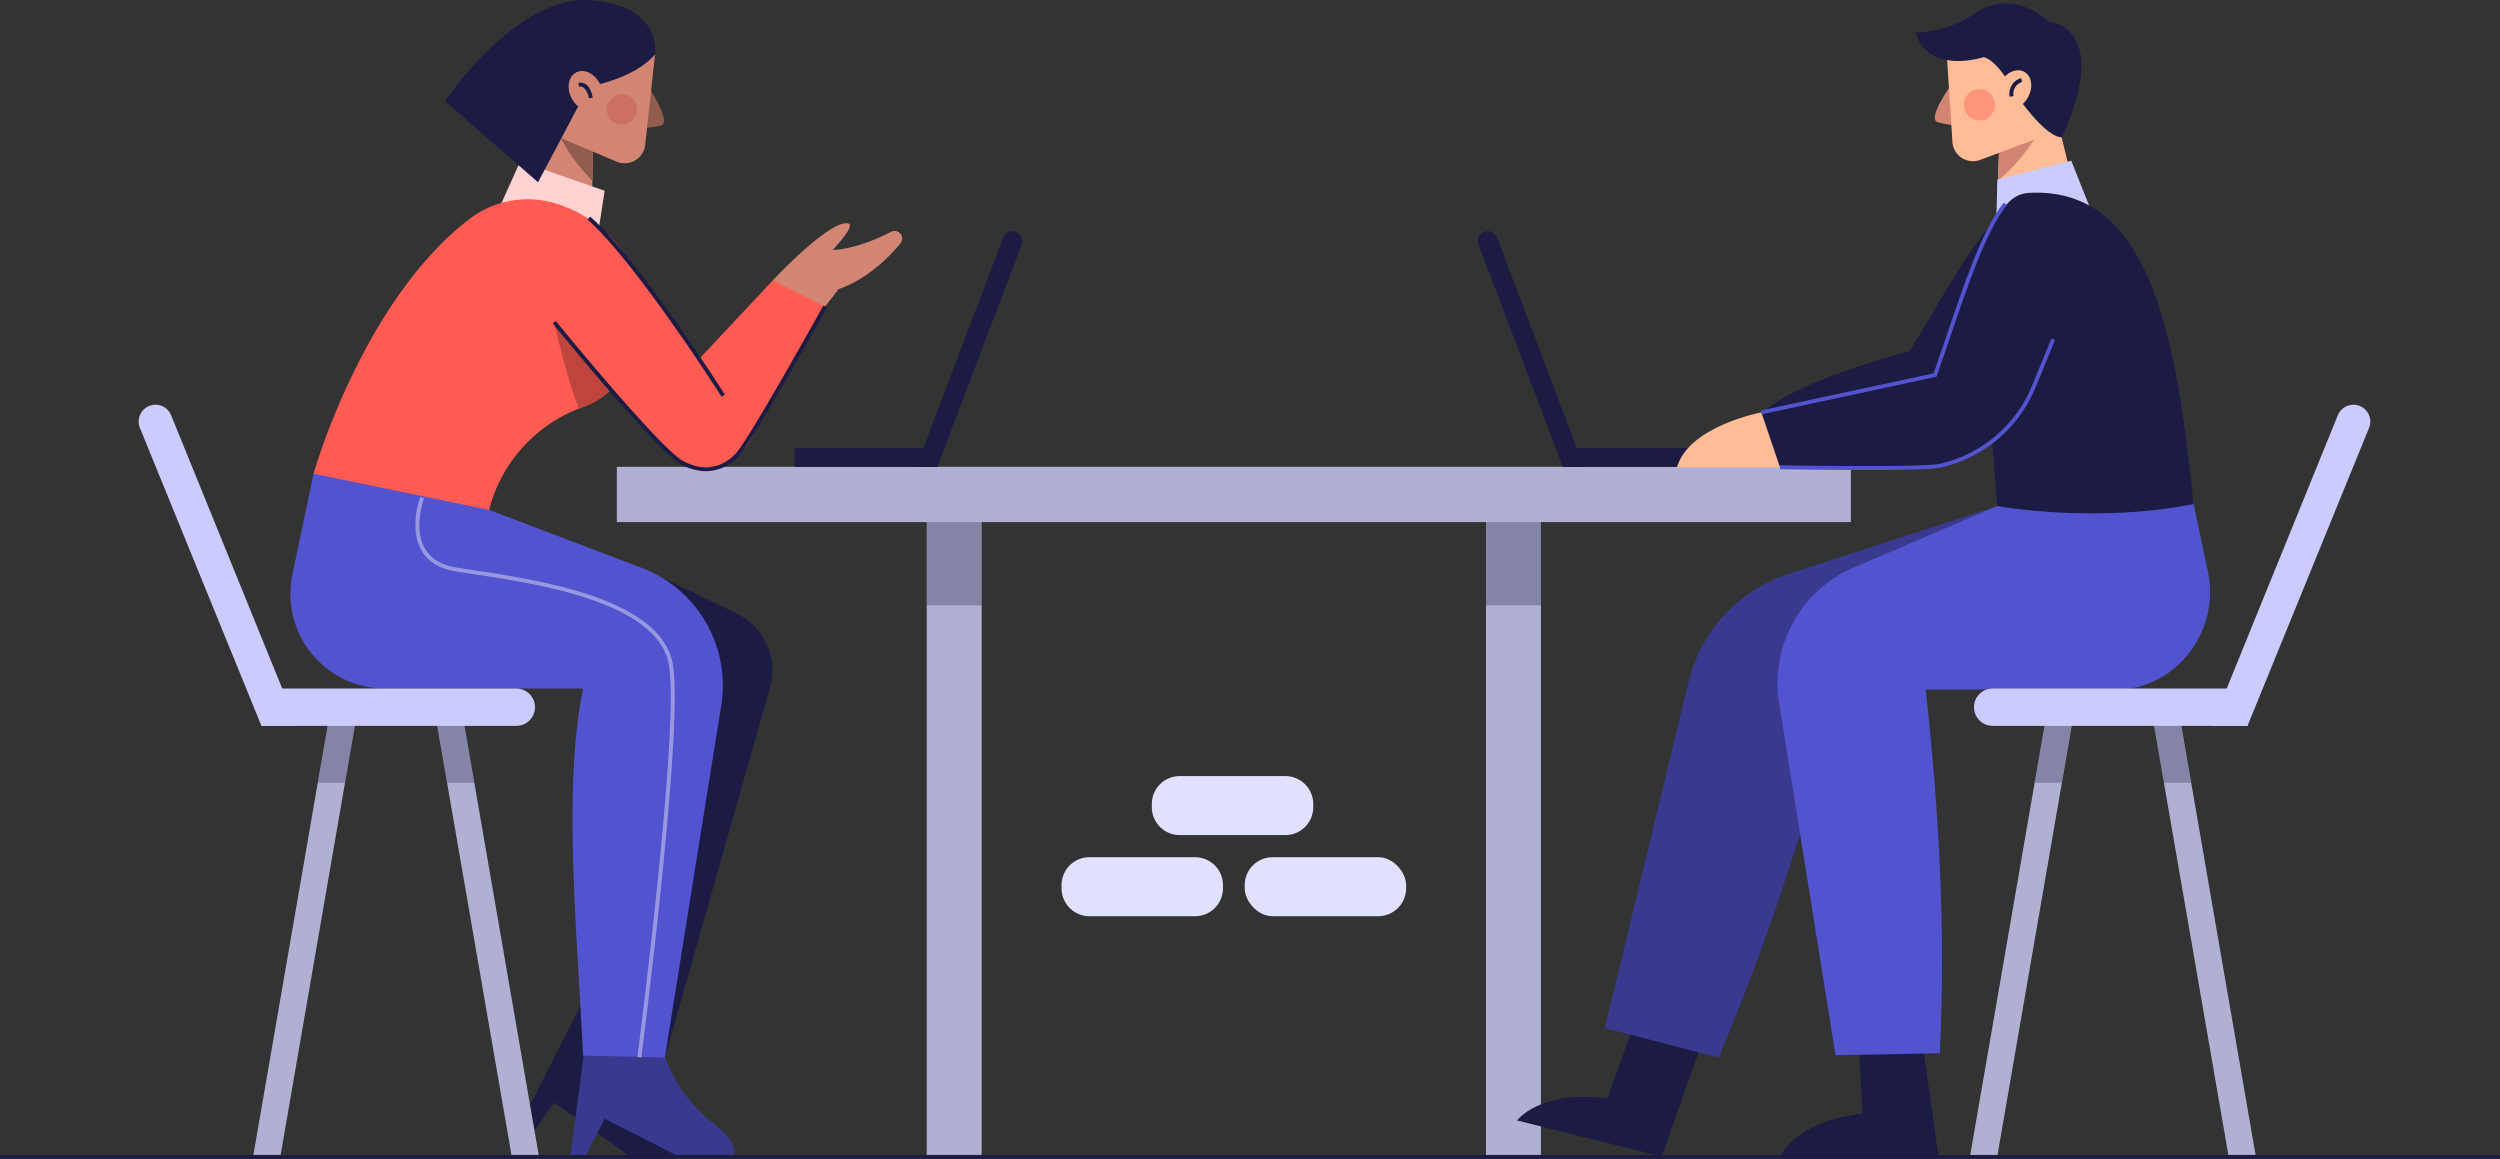 <svg id="Group_983" data-name="Group 983" xmlns="http://www.w3.org/2000/svg" width="608.436" height="282.043" viewBox="0 0 608.436 282.043">
  <rect x="0" y="0" width="608.436" height="282.043" fill="#333333" stroke="none"/>
  <g id="Group_982" data-name="Group 982" transform="translate(0 0)">
    <g id="Group_933" data-name="Group 933" transform="translate(258.354 188.882)">
      <path id="Rectangle_1705" data-name="Rectangle 1705" d="M6.786,0H32.5a6.785,6.785,0,0,1,6.785,6.785v.786A6.786,6.786,0,0,1,32.5,14.357H6.786A6.786,6.786,0,0,1,0,7.571V6.786A6.786,6.786,0,0,1,6.786,0Z" transform="translate(0 19.741)" fill="#e0e0ff"/>
      <rect id="Rectangle_1706" data-name="Rectangle 1706" width="39.285" height="14.357" rx="6.786" transform="translate(44.576 19.741)" fill="#e0e0ff"/>
      <path id="Rectangle_1707" data-name="Rectangle 1707" d="M6.786,0H32.5a6.785,6.785,0,0,1,6.785,6.785v.786A6.786,6.786,0,0,1,32.5,14.357H6.786A6.786,6.786,0,0,1,0,7.571V6.786A6.786,6.786,0,0,1,6.786,0Z" transform="translate(21.97 0)" fill="#e0e0ff"/>
    </g>
    <g id="Group_964" data-name="Group 964" transform="translate(150.115 113.608)">
      <rect id="Rectangle_1739" data-name="Rectangle 1739" width="13.373" height="162.385" transform="translate(75.424 5.537)" fill="#b0b0d2"/>
      <rect id="Rectangle_1740" data-name="Rectangle 1740" width="13.373" height="162.385" transform="translate(211.541 5.537)" fill="#b0b0d2"/>
      <rect id="Rectangle_1741" data-name="Rectangle 1741" width="13.373" height="28.623" transform="translate(75.424 5.092)" fill="#1b1b43" opacity="0.3"/>
      <rect id="Rectangle_1742" data-name="Rectangle 1742" width="13.373" height="28.623" transform="translate(211.541 5.092)" fill="#1b1b43" opacity="0.3"/>
      <rect id="Rectangle_1743" data-name="Rectangle 1743" width="300.338" height="13.456" transform="translate(0 0)" fill="#b0b0d2"/>
    </g>
    <g id="Group_965" data-name="Group 965" transform="translate(359.694 56.281)">
      <rect id="Rectangle_1744" data-name="Rectangle 1744" width="34.78" height="4.612" transform="translate(20.658 52.731)" fill="#1b1b43"/>
      <path id="Path_1333" data-name="Path 1333" d="M1184.973,1148.553h-5.146l-20.5-54.084a2.4,2.4,0,0,1,2.249-3.258h0a2.406,2.406,0,0,1,2.25,1.553Z" transform="translate(-1159.169 -1091.21)" fill="#1b1b43"/>
    </g>
    <g id="Group_966" data-name="Group 966" transform="translate(193.363 56.281)">
      <rect id="Rectangle_1745" data-name="Rectangle 1745" width="34.78" height="4.612" transform="translate(34.78 57.343) rotate(180)" fill="#1b1b43"/>
      <path id="Path_1334" data-name="Path 1334" d="M801.4,1148.553h5.145l20.5-54.084a2.406,2.406,0,0,0-2.25-3.258h0a2.406,2.406,0,0,0-2.25,1.553Z" transform="translate(-771.769 -1091.21)" fill="#1b1b43"/>
    </g>
    <g id="Group_973" data-name="Group 973" transform="translate(33.748)">
      <g id="Group_970" data-name="Group 970" transform="translate(36.916)">
        <g id="Group_967" data-name="Group 967" transform="translate(37.665)">
          <path id="Path_1335" data-name="Path 1335" d="M544.891,1031.367l18.974,3.05.209-10.4.2-10.35.174-8.848-5.262-2.484L550.17,1012.9Z" transform="translate(-528.23 -980.014)" fill="#d28572"/>
          <path id="Path_1336" data-name="Path 1336" d="M574.81,1031.714a44.429,44.429,0,0,0,7.751,10.458l.2-10.35Z" transform="translate(-546.718 -998.166)" fill="#925d4f"/>
          <path id="Path_1337" data-name="Path 1337" d="M626.018,998.224c.22.124,6.007,8.986,3.407,9.788a17.825,17.825,0,0,1-5.883.494Z" transform="translate(-576.83 -977.472)" fill="#925d4f"/>
          <path id="Path_1338" data-name="Path 1338" d="M594.83,972.6l-2.394,22.028a5.038,5.038,0,0,1-3.181,4.15h0a5.037,5.037,0,0,1-3.794-.057l-13.634-5.785-1.839-12.419,11.038-11.562Z" transform="translate(-543.738 -959.384)" fill="#d28572"/>
          <path id="Path_1339" data-name="Path 1339" d="M538.611,1046.667l-6.527,14.487,25.313,3.98,1.751-11.3Z" transform="translate(-520.317 -1007.405)" fill="#fed3d1"/>
          <path id="Path_1340" data-name="Path 1340" d="M536.208,965.011s11.191-1.888,16.171-7.887c0,0,1.846-11.6-15.218-13.137-18.514-1.667-35.873,24.528-35.873,24.528L523.9,988.269Z" transform="translate(-501.287 -943.91)" fill="#1b1b43"/>
          <ellipse id="Ellipse_132" data-name="Ellipse 132" cx="3.867" cy="5.042" rx="3.867" ry="5.042" transform="translate(28.452 19.385) rotate(-27.211)" fill="#d28572"/>
          <path id="Path_1341" data-name="Path 1341" d="M588.69,1000.342a4.358,4.358,0,0,0-1.276-2.584,1.294,1.294,0,0,0-1.071-.183l-.21-.932a2.234,2.234,0,0,1,1.824.329c1.328.914,1.665,3.138,1.679,3.232Z" transform="translate(-553.714 -976.454)" fill="#1b1b43"/>
          <circle id="Ellipse_133" data-name="Ellipse 133" cx="3.701" cy="3.701" r="3.701" transform="translate(39.328 22.923)" fill="#be443d" opacity="0.3"/>
        </g>
        <g id="Group_968" data-name="Group 968" transform="translate(5.651 48.506)">
          <path id="Path_1342" data-name="Path 1342" d="M494.852,1108.588a18.649,18.649,0,0,1-10.813,12.466c-.325.134-.65.258-.984.382s-.64.239-.955.354a36.05,36.05,0,0,0-21.4,22.944c-.182.612-.334,1.194-.458,1.739a74.333,74.333,0,0,1-42.746-8.836s11.844-42.019,37.988-62.012a23.349,23.349,0,0,1,21.244-3.659,31.256,31.256,0,0,1,15.828,11.4l.468.65,2.312,16.869A19.489,19.489,0,0,1,494.852,1108.588Z" transform="translate(-417.5 -1070.862)" fill="#fe5b52"/>
          <path id="Path_1343" data-name="Path 1343" d="M589.595,1156.979a18.65,18.65,0,0,1-10.813,12.466c-.325.133-.65.258-.984.382s-.64.239-.955.353c-3.3-8.109-6.018-21-6.018-21l15.923,2.111Z" transform="translate(-512.242 -1119.253)" fill="#be443d"/>
          <path id="Path_1344" data-name="Path 1344" d="M710,1100.007s13.986-14.951,18.388-13.85c1.91.478-3.821,6.448-3.821,6.448s5.466.105,14.228-4.419a1.847,1.847,0,0,1,2.553.923h0a1.844,1.844,0,0,1-.268,1.87c-1.855,2.3-7.382,8.484-15.081,11.178l-3.267,4.222-8.2,3.9Z" transform="translate(-598.241 -1080.277)" fill="#d28572"/>
          <path id="Path_1345" data-name="Path 1345" d="M636.734,1118.227l-18.292,32.611a12.817,12.817,0,0,1-20.881,2.111l-26.736-30.9,16.945-16.774,18.56,25.447L624,1111.856Z" transform="translate(-512.242 -1092.126)" fill="#fe5b52"/>
          <path id="Path_1346" data-name="Path 1346" d="M624.624,1125.706c-10.73-16.751-24.979-36.58-32.624-43.118l.621-.726c8.821,7.542,24.773,30.785,32.808,43.329Z" transform="translate(-525.327 -1077.659)" fill="#1b1b43"/>
          <path id="Path_1347" data-name="Path 1347" d="M607.134,1178.866a12.706,12.706,0,0,1-6.033-1.648c-5.852-3.161-30.21-33.026-31.245-34.3l.741-.6c.252.309,25.271,30.987,30.958,34.058,6.469,3.494,10.86.318,12.9-1.886,3.252-3.512,21.083-35.6,21.263-35.923l.835.463c-.736,1.326-18.067,32.512-21.4,36.109A10.787,10.787,0,0,1,607.134,1178.866Z" transform="translate(-511.643 -1112.698)" fill="#1b1b43"/>
        </g>
        <g id="Group_969" data-name="Group 969" transform="translate(0 115.28)">
          <path id="Path_1348" data-name="Path 1348" d="M562.109,1579.668l-16.473,32.483,3.6.509,5.972-8.48L573.93,1617.4l10.978-.046s2.227-2.21-3.475-8.136a36.1,36.1,0,0,1-10.362-25.638l.015-.822-4.49-4.581Z" transform="translate(-491.026 -1451.114)" fill="#1b1b43"/>
          <path id="Path_1349" data-name="Path 1349" d="M584.676,1594l-3.634,27.523h3.634l4.725-9.234,17.444,8.878h13.81s1.9-2.5-4.581-7.569a36.094,36.094,0,0,1-13.854-23.932l-.1-.815-5.088-3.906Z" transform="translate(-512.904 -1455.299)" fill="#393a8f"/>
          <path id="Path_1350" data-name="Path 1350" d="M629.907,1424.769l25.567-89.9a15.489,15.489,0,0,0-8.185-18.2L624.265,1305.6l-1.372,106.735Z" transform="translate(-538.765 -1282.683)" fill="#1b1b43"/>
          <path id="Path_1351" data-name="Path 1351" d="M408.361,1245.625l-5.151,24.52a23.041,23.041,0,0,0,22.549,27.777h48.192c-4.821,23.559-1.688,55.967,0,89.312l19.9.478,13.727-85.705a30.617,30.617,0,0,0-19.37-33.468l-37.1-14.079Z" transform="translate(-402.71 -1245.625)" fill="#5254cf"/>
          <path id="Path_1352" data-name="Path 1352" d="M537.332,1396.9l-.948-.123c.105-.807,10.465-80.968,7.647-95.688-2.913-15.208-32.232-19.6-47.983-21.957-1.4-.21-2.691-.4-3.841-.586-3.946-.628-6.753-2.331-8.343-5.063-3.136-5.388-.425-12.777-.308-13.088l.894.335c-.027.072-2.668,7.283.241,12.276,1.439,2.47,4.018,4.017,7.666,4.6,1.146.182,2.434.375,3.832.584,15.985,2.394,45.741,6.849,48.78,22.722,1.2,6.252.275,24.31-2.74,53.67C539.985,1376.422,537.358,1396.7,537.332,1396.9Z" transform="translate(-451.925 -1254.752)" fill="#fff" opacity="0.4"/>
        </g>
      </g>
      <g id="Group_972" data-name="Group 972" transform="translate(0 98.504)">
        <g id="Group_971" data-name="Group 971" transform="translate(27.819 72.952)">
          <path id="Path_1353" data-name="Path 1353" d="M404.6,1392.65l-3.3,19.047-15.771,91.156H378.9l15.77-91.156,3.3-19.047Z" transform="translate(-378.9 -1392.65)" fill="#b0b0d2"/>
          <path id="Path_1354" data-name="Path 1354" d="M519.6,1502.852h-6.629L497.2,1411.7l-3.3-19.047h6.629l3.3,19.047Z" transform="translate(-449.96 -1392.65)" fill="#b0b0d2"/>
          <path id="Path_1355" data-name="Path 1355" d="M430.1,1392.65l-3.3,19.047h-6.629l3.3-19.047Z" transform="translate(-404.404 -1392.65)" fill="#1b1b43" opacity="0.3"/>
          <path id="Path_1356" data-name="Path 1356" d="M503.824,1411.7H497.2l-3.3-19.047h6.629Z" transform="translate(-449.96 -1392.65)" fill="#1b1b43" opacity="0.3"/>
        </g>
        <path id="Path_1357" data-name="Path 1357" d="M446.33,1391.574H384.295V1382.5H446.33a4.537,4.537,0,0,1,4.537,4.537h0A4.537,4.537,0,0,1,446.33,1391.574Z" transform="translate(-354.415 -1313.427)" fill="#cbcbff"/>
        <path id="Path_1358" data-name="Path 1358" d="M344.728,1279.866h-8.756l-29.575-72.5a4.1,4.1,0,0,1,2.049-5.258h0a4.1,4.1,0,0,1,5.546,2.165Z" transform="translate(-306.092 -1201.718)" fill="#cbcbff"/>
      </g>
    </g>
    <g id="Group_981" data-name="Group 981" transform="translate(369.21 0.843)">
      <g id="Group_977" data-name="Group 977" transform="translate(0)">
        <g id="Group_974" data-name="Group 974" transform="translate(97.012)">
          <path id="Path_1359" data-name="Path 1359" d="M1454.609,996.588c-.225.113-6.361,8.667-3.812,9.577a17.751,17.751,0,0,0,5.824.747Z" transform="translate(-1445.517 -977.303)" fill="#d28572"/>
          <path id="Path_1360" data-name="Path 1360" d="M1509.827,1032.372l-20.436,2.419.378-10.359.385-10.312.326-8.816,5.762-2.3,9.015,10.812Z" transform="translate(-1469.747 -981.266)" fill="#ffbc96"/>
          <path id="Path_1361" data-name="Path 1361" d="M1499.263,1032.252a46.277,46.277,0,0,1-8.882,10.162l.385-10.312Z" transform="translate(-1470.359 -999.247)" fill="#d28572"/>
          <path id="Path_1362" data-name="Path 1362" d="M1457.678,971.879l1.42,21.992a5.01,5.01,0,0,0,2.98,4.262h0a5.009,5.009,0,0,0,3.773.108l13.8-5.155,2.368-12.26-10.464-11.969Z" transform="translate(-1450.151 -960.168)" fill="#ffbc96"/>
          <path id="Path_1363" data-name="Path 1363" d="M1461.475,966.766s-3.389-6.579-6.918-7.586c0,0-13.587,4.428-16.579-5.993a27.07,27.07,0,0,0,14.217-4.52c6.562-4.593,13.406-2.389,18.145,1.9,0,0,15.483.764,3.276,28.081,0,0-3.068,1.017-10.881-9.895Z" transform="translate(-1437.978 -946.116)" fill="#1b1b43"/>
          <path id="Path_1364" data-name="Path 1364" d="M1497.381,995.311c-1.373,2.405-3.969,3.509-5.8,2.464s-2.2-3.841-.826-6.246,3.969-3.508,5.8-2.464S1498.754,992.906,1497.381,995.311Z" transform="translate(-1470.078 -972.411)" fill="#ffbc96"/>
          <ellipse id="Ellipse_134" data-name="Ellipse 134" cx="3.761" cy="3.821" rx="3.761" ry="3.821" transform="translate(11.757 20.827)" fill="#fe5b52" opacity="0.4"/>
          <path id="Path_1365" data-name="Path 1365" d="M1497.757,998.172a3.99,3.99,0,0,1,2.789-4.53l.263.918a3.077,3.077,0,0,0-2.107,3.469Z" transform="translate(-1474.89 -975.483)" fill="#1b1b43"/>
        </g>
        <path id="Path_1366" data-name="Path 1366" d="M1489.392,1061.516l.232-10.649,17.99-4.617,5.254,13.213Z" transform="translate(-1372.736 -1007.99)" fill="#cbcbff"/>
        <path id="Path_1367" data-name="Path 1367" d="M1399.666,1075c-9.03,8.788-15.6,21.97-23.88,35.342,0,0-28.059,7.244-36.1,15.283l14.448,7.324,49.353-13.692Z" transform="translate(-1280.231 -1025.755)" fill="#1b1b43"/>
        <g id="Group_975" data-name="Group 975" transform="translate(0 113.877)">
          <path id="Path_1368" data-name="Path 1368" d="M1230.55,1585.849l-11.255,31.958-35.218-8.787s5.479-7.494,22.006-5.339l8.787-24.7Z" transform="translate(-1184.076 -1451.052)" fill="#1b1b43"/>
          <path id="Path_1369" data-name="Path 1369" d="M1335.52,1266.25l-50.865,16.531a36.617,36.617,0,0,0-24.165,25.78L1240,1393.292l27.7,7.164a585.309,585.309,0,0,0,28.656-86.287Z" transform="translate(-1218.632 -1257.809)" fill="#393a8f"/>
          <path id="Path_1370" data-name="Path 1370" d="M1386.055,1603.286l4.139,29.611h-38.527s3.5-8.6,20.059-10.507l-.955-17.83Z" transform="translate(-1287.633 -1466.07)" fill="#1b1b43"/>
          <path id="Path_1371" data-name="Path 1371" d="M1449.6,1244.159l5.15,24.52c3.007,14.319-7.737,28.577-22.368,28.577h-46.328c2.6,23.8,5.111,55.167,3.423,88.513l-25.368.478-13.728-85.7a30.616,30.616,0,0,1,19.37-33.468l33.736-14.474Z" transform="translate(-1286.599 -1244.159)" fill="#5254cf"/>
        </g>
        <path id="Path_1372" data-name="Path 1372" d="M1530.615,1142.432c-4.171-39.855-10.141-77.462-40.161-75.732a7.3,7.3,0,0,0-4.714,2.161h0a24.93,24.93,0,0,0-7.224,19.612l4.338,54.436S1506.258,1147.208,1530.615,1142.432Z" transform="translate(-1365.967 -1020.591)" fill="#1b1b43"/>
        <g id="Group_976" data-name="Group 976" transform="translate(38.919 54.857)">
          <path id="Path_1373" data-name="Path 1373" d="M1306.474,1206.563s-17.671,3.343-20.537,13.373h25.074l4.776-3.343Z" transform="translate(-1285.937 -1161.907)" fill="#ffbc96"/>
          <path id="Path_1374" data-name="Path 1374" d="M1404.88,1089.688l-22.925,35.581-42.268,9.075,4.537,13.373,35.439-.182c9.516-.186,17.658-5.16,22.948-13.072l19.7-28.3Z" transform="translate(-1319.15 -1089.688)" fill="#1b1b43"/>
        </g>
        <path id="Path_1375" data-name="Path 1375" d="M1339.625,1124.49l-.2-.933,42.007-9.019c1.119-3.158,2.231-6.43,3.306-9.6,4.413-12.988,8.582-25.255,13.751-31.956l.756.584c-5.072,6.575-9.216,18.769-13.6,31.68-1.105,3.253-2.249,6.617-3.4,9.859l-.089.252-.26.056Z" transform="translate(-1280.069 -1024.511)" fill="#5254cf"/>
        <path id="Path_1376" data-name="Path 1376" d="M1372.344,1191.533c-9.829,0-20.035-.173-20.8-.186l.016-.955c.344.006,34.5.585,38.693-.347l.129-.028a31.84,31.84,0,0,0,22.5-18.977l4.734-11.516.883.363-4.734,11.516a32.794,32.794,0,0,1-23.176,19.545l-.128.028C1388.5,1191.413,1380.553,1191.533,1372.344,1191.533Z" transform="translate(-1287.555 -1077.984)" fill="#5254cf"/>
      </g>
      <g id="Group_980" data-name="Group 980" transform="translate(110.203 97.661)">
        <g id="Group_979" data-name="Group 979" transform="translate(0 72.949)">
          <path id="Path_1377" data-name="Path 1377" d="M1606.571,1502.845h6.631l-19.067-110.2H1587.5Z" transform="translate(-1543.565 -1392.644)" fill="#b0b0d2"/>
          <path id="Path_1378" data-name="Path 1378" d="M1479.135,1502.845H1472.5l19.067-110.2h6.631Z" transform="translate(-1472.504 -1392.644)" fill="#b0b0d2"/>
          <g id="Group_978" data-name="Group 978" transform="translate(15.761)">
            <path id="Path_1379" data-name="Path 1379" d="M1523.679,1392.644l-3.3,19.047h-6.629l3.3-19.047Z" transform="translate(-1513.754 -1392.644)" fill="#1b1b43" opacity="0.3"/>
            <path id="Path_1380" data-name="Path 1380" d="M1597.4,1411.691h-6.629l-3.3-19.047h6.629Z" transform="translate(-1559.31 -1392.644)" fill="#1b1b43" opacity="0.3"/>
          </g>
        </g>
        <path id="Path_1381" data-name="Path 1381" d="M1479.665,1391.574H1541.7V1382.5h-62.034a4.537,4.537,0,0,0-4.537,4.537h0A4.537,4.537,0,0,0,1479.665,1391.574Z" transform="translate(-1474.126 -1313.427)" fill="#cbcbff"/>
        <path id="Path_1382" data-name="Path 1382" d="M1626.445,1279.866h8.756l29.576-72.5a4.1,4.1,0,0,0-2.049-5.258h0a4.1,4.1,0,0,0-5.547,2.165Z" transform="translate(-1567.627 -1201.718)" fill="#cbcbff"/>
      </g>
    </g>
    <rect id="Rectangle_1746" data-name="Rectangle 1746" width="608.436" height="0.955" transform="translate(0 281.088)" fill="#1b1b43"/>
  </g>
</svg>
